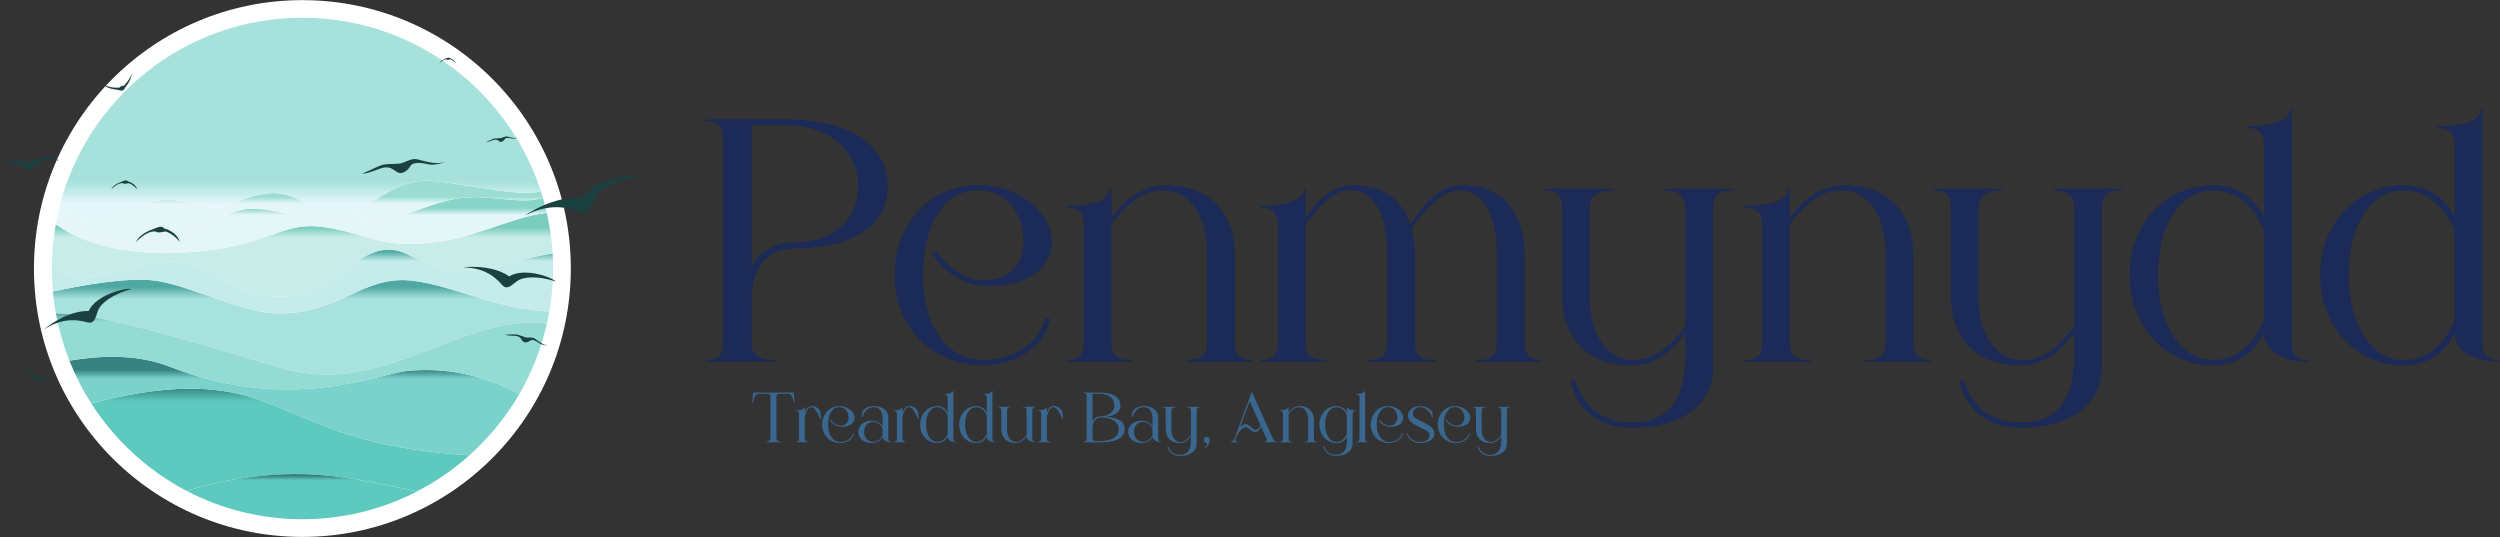<?xml version="1.0" encoding="utf-8"?>
<!-- Generator: Adobe Illustrator 28.2.0, SVG Export Plug-In . SVG Version: 6.00 Build 0)  -->
<svg version="1.1"
	 id="svg2" xmlns:svg="http://www.w3.org/2000/svg" xmlns:sodipodi="http://sodipodi.sourceforge.net/DTD/sodipodi-0.dtd" xmlns:inkscape="http://www.inkscape.org/namespaces/inkscape"
	 xmlns="http://www.w3.org/2000/svg" xmlns:xlink="http://www.w3.org/1999/xlink" x="0px" y="0px" viewBox="0 0 422.1 90.7"
	 style="enable-background:new 0 0 422.1 90.7;" xml:space="preserve">
<rect x="0" y="0" width="422.1" height="90.7" fill="#333333" stroke="none"/>
<style type="text/css">
	.st0{display:none;fill:#2286D1;}
	.st1{fill:#1B2A56;}
	.st2{fill:#3A6790;}
	.st3{fill:#FFFFFF;}
	.st4{clip-path:url(#SVGID_00000103967598894376764510000016526247098749778356_);}
	.st5{fill:url(#path88_00000055704729572220456980000017361948221642004636_);}
	.st6{clip-path:url(#SVGID_00000098942510999466699060000013730856763773369733_);}
	.st7{fill:url(#path104_00000101091600635174906780000003412247824193571977_);}
	.st8{clip-path:url(#SVGID_00000035518668703506303820000007780364796233166768_);}
	.st9{fill:url(#path120_00000013174838274721357670000001328684743958181557_);}
	.st10{clip-path:url(#SVGID_00000010307359954140877180000015257367428611536521_);}
	.st11{fill:url(#path136_00000164482742654703341700000017471414066394552721_);}
	.st12{clip-path:url(#SVGID_00000054233460342626994240000010127172977132082816_);}
	.st13{fill:url(#path152_00000007408439460238480380000014815232730672594316_);}
	.st14{clip-path:url(#SVGID_00000116949143485713439430000014970796303858183343_);}
	.st15{fill:url(#path168_00000044880441988515567180000016792259715351738538_);}
	.st16{clip-path:url(#SVGID_00000082342192003142605270000017582923497217046151_);}
	.st17{fill:url(#path184_00000098188583979709860580000005576384793119260560_);}
	.st18{clip-path:url(#SVGID_00000162330920138058057060000013321377962660848001_);}
	.st19{fill:url(#path200_00000052090374560205838380000014275280514716862356_);}
	.st20{clip-path:url(#SVGID_00000103258959448808756070000017838558664970314673_);}
	.st21{fill:url(#path216_00000075148943819342137440000005425556706251692423_);}
	.st22{clip-path:url(#SVGID_00000103266332776717784160000004421430842189622423_);}
	.st23{fill:url(#path234_00000030467570814695597380000002562673144165156504_);}
	.st24{fill:#1A4140;}
</style>
<rect x="-96.1" y="-94.5" class="st0" width="648.7" height="281.6"/>
<sodipodi:namedview  bordercolor="#000000" borderopacity="0.25" id="namedview4" inkscape:deskcolor="#d1d1d1" inkscape:pagecheckerboard="0" inkscape:pageopacity="0.0" inkscape:showpageshadow="2" pagecolor="#ffffff">
	</sodipodi:namedview>
<g id="g8" transform="matrix(1.333,0,0,-1.333,0,90.653)" inkscape:groupmode="layer" inkscape:label="ink_ext_XXXXXX">
	<g id="g10" transform="scale(0.1)">
		<path id="path12" class="st1" d="M951.9,342.8c8.8,16.7,27.2,30.3,56.2,30.3c48.7,0,79,31.2,79,71.1c0,39.9-32.5,77.2-90,77.2
			h-45.2L951.9,342.8z M951.9,298.1v-52.2c0-17.6,13.2-21.9,30.7-21.9v-2.2H894v2.2c13.2,0,21.9,4.4,21.9,21.9v258.9
			c0,17.6-8.8,21.9-21.9,21.9v2.2h105.3c71.5-0.4,125.1-29.8,125.1-84.7c0-55.3-52.2-78.6-116.3-78.6
			C984.9,365.7,951.9,355.6,951.9,298.1"/>
		<path id="path14" class="st1" d="M1238.1,445.5c59.7,0,94.3-41.2,94.3-70.2c0-44.8-44.8-57.5-81.2-57.5c-32,0-60.1,21.5-71.1,42.6
			h6.6c13.6-18,36.4-35.5,60.1-35.5c29,0,49.6,18.4,49.6,50.5c0,24.1-14.1,63.6-58.4,63.6c-42.1,0-68.9-43.9-68.9-107.5
			s29.8-107.5,76.3-107.5c36.9,0,72,21.1,78.1,53.1h6.6c-6.2-37.3-44.8-59.7-84.7-59.7c-61.9,0-112.3,45.6-112.3,114.1
			C1133.2,399.9,1180.6,445.5,1238.1,445.5"/>
		<path id="path16" class="st1" d="M1350.9,223.9c13.2,0,21.9,4.4,21.9,21.9v149.2c0,17.6-8.8,21.9-21.9,21.9v2.2
			c13.6,0,54.8,1.8,54.8,21.9h2.2v-36.9c16.7,22.8,36.9,41.2,70.2,41.2c39.5,0,86-21.1,86-90V245.9c0-17.6,8.8-21.9,21.9-21.9v-2.2
			h-83.4v2.2c17.6,0,26.3,4.4,26.3,21.9V360c0,48.3-23.2,79-55.7,79c-25,0-44.3-15.4-65.4-42.6V245.9c0-17.6,8.8-21.9,26.3-21.9
			v-2.2h-83.4L1350.9,223.9"/>
		<path id="path18" class="st1" d="M1596.7,223.9c13.2,0,21.9,4.4,21.9,21.9v149.2c0,17.6-8.8,21.9-21.9,21.9v2.2
			c13.6,0,54.9,1.8,54.9,21.9h2.2v-36.4c15.8,22.8,33.3,40.8,61.4,40.8c28.5,0,58.8-12.3,71.5-49.6c17.6,26.8,35.6,49.6,67.1,49.6
			c36.9,0,77.2-21.1,77.2-90V245.9c0-17.6,8.8-21.9,21.9-21.9v-2.2h-83.4v2.2c17.6,0,26.3,4.4,26.3,21.9V360c0,48.3-17.1,79-46.9,79
			c-21.1,0-38.6-18-61-48.3c2.6-10.1,4.4-21.5,4.4-35.1V245.9c0-17.6,8.8-21.9,26.3-21.9v-2.2H1731v2.2c17.6,0,26.3,4.4,26.3,21.9
			V360c0,48.3-17.1,79-47,79c-19.7,0-36.4-15.8-56.6-42.6V245.9c0-17.6,8.8-21.9,26.3-21.9v-2.2h-83.4L1596.7,223.9"/>
		<path id="path20" class="st1" d="M2134.7,258.6c-16.7-22.8-36.9-41.3-70.2-41.3c-39.5,0-86,21.1-86,90V417
			c0,17.6-8.8,21.9-21.9,21.9v2.2h87.8v-2.2c-17.6,0-30.7-4.4-30.7-21.9V302.9c0-48.3,23.3-79,55.7-79c25,0,44.3,15.4,65.4,42.6V417
			c0,17.6-13.2,21.9-26.3,21.9v2.2h87.8v-2.2c-17.5,0-26.3-4.4-26.3-21.9V217.3c0-50.9-40.4-79-103.1-79
			c-41.3,0-69.3,22.4-77.7,59.7h6.6c8.3-32,32.9-53.1,71.1-53.1c47.4,0,68,30.7,68,85.6V258.6"/>
		<path id="path22" class="st1" d="M2210.2,223.9c13.2,0,21.9,4.4,21.9,21.9v149.2c0,17.6-8.8,21.9-21.9,21.9v2.2
			c13.6,0,54.9,1.8,54.9,21.9h2.2v-36.9c16.7,22.8,36.9,41.2,70.2,41.2c39.5,0,86-21.1,86-90V245.9c0-17.6,8.8-21.9,21.9-21.9v-2.2
			h-83.4v2.2c17.6,0,26.3,4.4,26.3,21.9V360c0,48.3-23.2,79-55.7,79c-25,0-44.3-15.4-65.4-42.6V245.9c0-17.6,8.8-21.9,26.3-21.9
			v-2.2h-83.4L2210.2,223.9"/>
		<path id="path24" class="st1" d="M2627.1,258.6c-16.7-22.8-36.9-41.3-70.2-41.3c-39.5,0-86,21.1-86,90V417
			c0,17.6-8.8,21.9-21.9,21.9v2.2h87.8v-2.2c-17.6,0-30.7-4.4-30.7-21.9V302.9c0-48.3,23.3-79,55.7-79c25,0,44.3,15.4,65.4,42.6V417
			c0,17.6-13.2,21.9-26.3,21.9v2.2h87.8v-2.2c-17.6,0-26.3-4.4-26.3-21.9V217.3c0-50.9-40.4-79-103.1-79
			c-41.2,0-69.3,22.4-77.7,59.7h6.6c8.3-32,32.9-53.1,71.1-53.1c47.4,0,68,30.7,68,85.6L2627.1,258.6"/>
		<path id="path26" class="st1" d="M2802.7,223.9c29.8,0,52.6,20.2,64.9,50.9V388c-12.3,30.7-35.1,50.9-64.9,50.9
			c-41.2,0-69.3-43.9-69.3-107.5S2763.2,223.9,2802.7,223.9z M2802.7,445.5c30.7,0,52.2-15.4,64.9-40.4V496
			c0,17.6-8.8,21.9-21.9,21.9v2.2c13.6,0,54.9,1.8,54.9,21.9h2.2V245.9c0-17.6,7.9-21.5,21.9-21.9v-2.2c-37.3,0-57.1,16.2-57.1,36
			c-12.7-25-34.2-40.4-64.9-40.4c-56.2,0-105.3,45.6-105.3,114.1C2697.4,399.9,2746.5,445.5,2802.7,445.5"/>
		<path id="path28" class="st1" d="M3044.1,223.9c29.8,0,52.7,20.2,64.9,50.9V388c-12.3,30.7-35.1,50.9-64.9,50.9
			c-41.2,0-69.3-43.9-69.3-107.5S3004.6,223.9,3044.1,223.9z M3044.1,445.5c30.7,0,52.2-15.4,64.9-40.4V496
			c0,17.6-8.8,21.9-21.9,21.9v2.2c13.6,0,54.9,1.8,54.9,21.9h2.2V245.9c0-17.6,7.9-21.5,21.9-21.9v-2.2c-37.3,0-57.1,16.2-57.1,36
			c-12.7-25-34.2-40.4-64.9-40.4c-56.2,0-105.3,45.6-105.3,114.1C2938.8,399.9,2987.9,445.5,3044.1,445.5"/>
		<path id="path30" class="st2" d="M968.7,120.3c3.6,0,7.2,0.9,7.2,5.4v51.1c0,3.6-1.8,4.5-6.3,4.5h-8.7c-5.3,0-6.3-7.9-7.3-11.2
			h-0.9l1.3,12.7h51.3l1.3-12.7h-0.9c-1,3.2-2,11.2-7.3,11.2h-8.7c-4.5,0-6.3-0.9-6.3-4.5v-51.1c0-4.5,3.6-5.4,7.2-5.4v-0.4h-21.8
			L968.7,120.3"/>
		<path id="path32" class="st2" d="M1007.6,120.3c2.7,0,4.5,0.9,4.5,4.5v30.6c0,3.6-1.8,4.5-4.5,4.5v0.4c2.8,0,11.3,0.4,11.3,4.5
			h0.4v-7.6c1.4,4.5,4,8.5,9.4,8.5c4.2,0,8-2.6,10.4-7.1l0.9-9h-0.9c-3.7,7.3-6.8,14.7-11.5,14.7c-4.2,0-6.4-5.2-8.3-11.9v-27.6
			c0-3.6,2.7-4.5,5.4-4.5v-0.4h-17.1L1007.6,120.3"/>
		<path id="path34" class="st2" d="M1063.1,165.7c12.2,0,19.3-8.5,19.3-14.4c0-9.2-9.2-11.8-16.7-11.8c-6.6,0-12.3,4.4-14.6,8.7h1.3
			c2.8-3.7,7.5-7.3,12.3-7.3c5.9,0,10.2,3.8,10.2,10.4c0,5-2.9,13.1-12,13.1c-8.7,0-14.1-9-14.1-22.1c0-13,6.1-22.1,15.7-22.1
			c7.6,0,14.8,4.3,16,10.9h1.3c-1.3-7.6-9.2-12.2-17.4-12.2c-12.7,0-23.1,9.4-23.1,23.4C1041.6,156.4,1051.3,165.7,1063.1,165.7"/>
		<path id="path36" class="st2" d="M1106.1,120.4c5.9,0,10.1,4.4,11.8,8.7v8.2c-1.7,4.5-5.9,8.4-11.8,8.4c-6.2,0-11.6-4.2-11.6-12.6
			S1100.2,120.4,1106.1,120.4z M1092.5,158.9c2.4,3.3,6.1,6.8,14.8,6.8c9.5,0,17.8-4.9,17.8-14.3v-26.7c0-3.2,1.4-4.5,4.5-4.5v-0.4
			c-7.2,0-11.2,3.1-11.6,6.8c-2.2-4.1-6.8-7.6-14.6-7.6c-8.1,0-16.3,5.1-16.3,14.1c0,9,8.2,14,16.3,14c7.8,0,12.3-3.2,14.5-7.1v9.5
			c0,9.5-4.2,14.9-10.6,14.9c-8.7,0-12.6-5.9-14.8-12.7h-0.9L1092.5,158.9"/>
		<path id="path38" class="st2" d="M1131.5,120.3c2.7,0,4.5,0.9,4.5,4.5v30.6c0,3.6-1.8,4.5-4.5,4.5v0.4c2.8,0,11.2,0.4,11.2,4.5
			h0.4v-7.6c1.4,4.5,4,8.5,9.4,8.5c4.2,0,8-2.6,10.4-7.1l0.9-9h-0.9c-3.7,7.3-6.8,14.7-11.5,14.7c-4.2,0-6.4-5.2-8.3-11.9v-27.6
			c0-3.6,2.7-4.5,5.4-4.5v-0.4h-17.1L1131.5,120.3"/>
		<path id="path40" class="st2" d="M1187.1,120.3c6.1,0,10.8,4.1,13.3,10.4v23.2c-2.5,6.3-7.2,10.4-13.3,10.4
			c-8.5,0-14.2-9-14.2-22.1C1172.9,129.3,1179,120.3,1187.1,120.3z M1187.1,165.7c6.3,0,10.7-3.1,13.3-8.3v18.6
			c0,3.6-1.8,4.5-4.5,4.5v0.5c2.8,0,11.2,0.4,11.2,4.5h0.4v-60.8c0-3.6,1.6-4.4,4.5-4.5v-0.4c-7.7,0-11.7,3.3-11.7,7.4
			c-2.6-5.1-7-8.3-13.3-8.3c-11.5,0-21.6,9.4-21.6,23.4C1165.5,156.4,1175.6,165.7,1187.1,165.7"/>
		<path id="path42" class="st2" d="M1236.6,120.3c6.1,0,10.8,4.1,13.3,10.4v23.2c-2.5,6.3-7.2,10.4-13.3,10.4
			c-8.5,0-14.2-9-14.2-22.1C1222.4,129.3,1228.5,120.3,1236.6,120.3z M1236.6,165.7c6.3,0,10.7-3.1,13.3-8.3v18.6
			c0,3.6-1.8,4.5-4.5,4.5v0.5c2.8,0,11.2,0.4,11.2,4.5h0.4v-60.8c0-3.6,1.6-4.4,4.5-4.5v-0.4c-7.7,0-11.7,3.3-11.7,7.4
			c-2.6-5.1-7-8.3-13.3-8.3c-11.5,0-21.6,9.4-21.6,23.4C1215,156.4,1225.1,165.7,1236.6,165.7"/>
		<path id="path44" class="st2" d="M1312.1,164.4c-2.7,0-4.5-0.9-4.5-4.5v-35.1c0-3.2,1.4-4.5,4.5-4.5v-0.4
			c-7.7,0-11.7,3.4-11.7,7.5v0.1c-3.4-4.7-7.6-8.5-14.4-8.5c-8.1,0-17.7,4.3-17.7,18.4v22.5c0,3.6-1.8,4.5-4.5,4.5v0.4h17.1v-0.4
			c-3.6,0-5.4-0.9-5.4-4.5v-23.4c0-9.9,4.8-16.2,11.4-16.2c5.1,0,9.1,3.2,13.4,8.7v30.9c0,3.6-1.8,4.5-5.4,4.5v0.4h17.1
			L1312.1,164.4"/>
		<path id="path46" class="st2" d="M1314.2,120.3c2.7,0,4.5,0.9,4.5,4.5v30.6c0,3.6-1.8,4.5-4.5,4.5v0.4c2.8,0,11.3,0.4,11.3,4.5
			h0.4v-7.6c1.4,4.5,4,8.5,9.4,8.5c4.2,0,8-2.6,10.4-7.1l0.9-9h-0.9c-3.7,7.3-6.8,14.7-11.5,14.7c-4.2,0-6.4-5.2-8.3-11.9v-27.6
			c0-3.6,2.7-4.5,5.4-4.5v-0.4h-17.1L1314.2,120.3"/>
		<path id="path48" class="st2" d="M1383.8,137.5v-11.6c0-3.6,1.8-4.5,4.5-4.5h4.8c14.5,0,23.9,5,23.9,15.3
			c0,10-11.6,14.7-21.6,14.7C1390.5,151.3,1383.8,149.2,1383.8,137.5z M1383.8,146.6c1.8,3.4,4.9,6.2,12.1,6.2
			c7,0,15.7,5.6,15.7,13.8c0,8.2-6.7,14.7-18.5,14.7h-9.3L1383.8,146.6z M1371.9,120.3c2.7,0,4.5,0.9,4.5,4.5v53.1
			c0,3.6-1.8,4.5-4.5,4.5v0.4h21.6c14.7-0.1,25.7-5,25.7-16.2c0-7.8-5.9-13.1-18.6-14.4c15.6-1,23.9-5.8,23.9-15.6
			c0-13-13.6-16.7-31.1-16.8h-21.6L1371.9,120.3"/>
		<path id="path50" class="st2" d="M1448,120.4c5.9,0,10.1,4.4,11.8,8.7v8.2c-1.7,4.5-5.9,8.4-11.8,8.4c-6.2,0-11.6-4.2-11.6-12.6
			S1442.1,120.4,1448,120.4z M1434.4,158.9c2.4,3.3,6.1,6.8,14.8,6.8c9.5,0,17.8-4.9,17.8-14.3v-26.7c0-3.2,1.4-4.5,4.5-4.5v-0.4
			c-7.2,0-11.2,3.1-11.6,6.8c-2.2-4.1-6.8-7.6-14.6-7.6c-8.1,0-16.3,5.1-16.3,14.1c0,9,8.2,14,16.3,14c7.8,0,12.3-3.2,14.5-7.1v9.5
			c0,9.5-4.2,14.9-10.6,14.9c-8.7,0-12.6-5.9-14.8-12.7h-0.9L1434.4,158.9"/>
		<path id="path52" class="st2" d="M1508.5,127.4c-3.4-4.7-7.6-8.5-14.4-8.5c-8.1,0-17.6,4.3-17.6,18.4v22.5c0,3.6-1.8,4.5-4.5,4.5
			v0.4h18v-0.4c-3.6,0-6.3-0.9-6.3-4.5v-23.4c0-9.9,4.8-16.2,11.4-16.2c5.1,0,9.1,3.2,13.4,8.7v30.9c0,3.6-2.7,4.5-5.4,4.5v0.4h18
			v-0.4c-3.6,0-5.4-0.9-5.4-4.5v-41c0-10.5-8.3-16.2-21.2-16.2c-8.5,0-14.2,4.6-15.9,12.2h1.3c1.7-6.6,6.8-10.9,14.6-10.9
			c9.7,0,14,6.3,14,17.6L1508.5,127.4"/>
		<path id="path54" class="st2" d="M1528.5,126.6c2.2,0,3.7-1.3,3.7-4.1c0-3.1-2.4-7.3-5.6-10.6h-0.9c2.9,4.6,4.1,7.1,2.8,7.1
			c-2.3,0-3.6,1.5-3.6,3.9C1524.9,125,1526.1,126.6,1528.5,126.6"/>
		<path id="path56" class="st2" d="M1582.9,171.8l-12.2-32.8c2.1,2,4.7,3.8,7.5,3.8c4.9,0,7.7-7.1,11.8-7.1c3,0,5.1,2.4,6.8,5.2
			L1582.9,171.8z M1558,120.3c2.7,0,4.5,0.9,5.8,4.5l21.8,59l26.6-59c1.6-3.6,3.1-4.5,5.8-4.5v-0.4h-17.2v0.4c2.7,0,4.8,0.9,3.2,4.5
			l-6.6,14.7c-1.7-3.5-4.1-6.6-7.5-6.6c-5.9,0-7.4,6.1-12.1,6.1c-3.5,0-7.6-4.5-10.7-9.5l-1.8-4.8c-1.3-3.6,0.4-4.5,3.2-4.5v-0.4
			H1558L1558,120.3"/>
		<path id="path58" class="st2" d="M1620.5,120.3c2.7,0,4.5,0.9,4.5,4.5v30.6c0,3.6-1.8,4.5-4.5,4.5v0.4c2.8,0,11.2,0.4,11.2,4.5
			h0.4v-7.6c3.4,4.7,7.6,8.5,14.4,8.5c8.1,0,17.7-4.3,17.7-18.5v-22.5c0-3.6,1.8-4.5,4.5-4.5v-0.4h-17.1v0.4c3.6,0,5.4,0.9,5.4,4.5
			v23.4c0,9.9-4.8,16.2-11.4,16.2c-5.1,0-9.1-3.2-13.4-8.7v-30.9c0-3.6,1.8-4.5,5.4-4.5v-0.4h-17.1V120.3"/>
		<path id="path60" class="st2" d="M1692.7,120.3c6.1,0,10.8,4.1,13.3,10.4v23.2c-2.5,6.3-7.2,10.4-13.3,10.4
			c-8.5,0-14.2-9-14.2-22.1C1678.5,129.3,1684.6,120.3,1692.7,120.3z M1706.1,127.2c-2.6-5.1-7-8.3-13.3-8.3
			c-11.5,0-21.6,9.4-21.6,23.4c0,14.1,10.1,23.4,21.6,23.4c6.3,0,10.7-3.1,13.3-8.3v7.4h0.4c0-4.1,8.4-4.5,11.2-4.5v-0.4
			c-2.7,0-4.5-0.9-4.5-4.5v-36.5c0-10.5-8.3-16.2-21.2-16.2c-8.5,0-14.2,4.6-15.9,12.2h1.3c1.7-6.6,6.8-10.9,14.6-10.9
			c9.7,0,14,6.3,14,17.6L1706.1,127.2"/>
		<path id="path62" class="st2" d="M1717.5,120.3c2.7,0,4.5,0.9,4.5,4.5v51.3c0,3.6-1.8,4.5-4.5,4.5v0.5c2.8,0,11.2,0.4,11.2,4.5
			h0.4v-60.8c0-3.6,1.8-4.5,4.5-4.5v-0.4h-16.2V120.3"/>
		<path id="path64" class="st2" d="M1758.1,165.7c12.2,0,19.3-8.5,19.3-14.4c0-9.2-9.2-11.8-16.7-11.8c-6.6,0-12.3,4.4-14.6,8.7h1.3
			c2.8-3.7,7.5-7.3,12.3-7.3c5.9,0,10.2,3.8,10.2,10.4c0,5-2.9,13.1-12,13.1c-8.6,0-14.1-9-14.1-22.1c0-13,6.1-22.1,15.7-22.1
			c7.6,0,14.8,4.3,16,10.9h1.3c-1.3-7.6-9.2-12.2-17.4-12.2c-12.7,0-23.1,9.4-23.1,23.4C1736.6,156.4,1746.3,165.7,1758.1,165.7"/>
		<path id="path66" class="st2" d="M1798.9,118.9c-7.8,0-15.3,4.6-17,12.2h1.3c1.7-6.6,8.6-10.9,15.7-10.9c6.3,0,11.8,2.7,11.8,8.7
			c0,9.4-27.3,10.6-27.3,24.8c0,8.2,8,11.9,15.8,11.9c6.8,0,12.3-3.5,14.8-6.8l0.9-7.2h-0.9c-2.2,6.8-7.8,12.7-14.8,12.7
			c-5.5,0-9.6-2.7-9.6-8.7c0-9.4,27.3-10.6,27.3-24.9C1816.9,122.5,1807.6,118.9,1798.9,118.9"/>
		<path id="path68" class="st2" d="M1842.9,165.7c12.2,0,19.4-8.5,19.4-14.4c0-9.2-9.2-11.8-16.7-11.8c-6.6,0-12.3,4.4-14.6,8.7h1.3
			c2.8-3.7,7.5-7.3,12.3-7.3c5.9,0,10.2,3.8,10.2,10.4c0,5-2.9,13.1-12,13.1c-8.6,0-14.1-9-14.1-22.1c0-13,6.1-22.1,15.7-22.1
			c7.6,0,14.8,4.3,16,10.9h1.3c-1.3-7.6-9.2-12.2-17.4-12.2c-12.7,0-23.1,9.4-23.1,23.4C1821.3,156.4,1831.1,165.7,1842.9,165.7"/>
		<path id="path70" class="st2" d="M1901.6,127.4c-3.4-4.7-7.6-8.5-14.4-8.5c-8.1,0-17.7,4.3-17.7,18.4v22.5c0,3.6-1.8,4.5-4.5,4.5
			v0.4h18v-0.4c-3.6,0-6.3-0.9-6.3-4.5v-23.4c0-9.9,4.8-16.2,11.4-16.2c5.1,0,9.1,3.2,13.4,8.7v30.9c0,3.6-2.7,4.5-5.4,4.5v0.4h18
			v-0.4c-3.6,0-5.4-0.9-5.4-4.5v-41c0-10.5-8.3-16.2-21.2-16.2c-8.5,0-14.2,4.6-15.9,12.2h1.3c1.7-6.6,6.8-10.9,14.6-10.9
			c9.7,0,13.9,6.3,13.9,17.6L1901.6,127.4"/>
		<path id="path72" class="st3" d="M383,679.9c-187.8,0-340-152.2-340-340S195.3,0,383,0s340,152.2,340,340S570.8,679.9,383,679.9"
			/>
		<g id="g74">
			<g>
				<defs>
					<path id="SVGID_1_" d="M356.1,214.1c131.1-38.6,226,69.5,336.6,56.1c1.1,5.1,2.2,10.3,3.1,15.5c-63.7,1.6-122,33-174.1,38.9
						c-62.1,7.1-91-41.6-167.9-41.6c-46,0-113.9,36-157.5,41.6c-35,4.5-91.6-5.6-129.4-13.9c0.9-9.4,2.2-18.6,3.8-27.8
						C133.5,281.8,224.8,252.7,356.1,214.1z"/>
				</defs>
				<clipPath id="SVGID_00000121273524799079099090000005866078216763301565_">
					<use xlink:href="#SVGID_1_"  style="overflow:visible;"/>
				</clipPath>
				<g id="g76" style="clip-path:url(#SVGID_00000121273524799079099090000005866078216763301565_);">
					
						<linearGradient id="path88_00000060028367015035013300000005679168331761243566_" gradientUnits="userSpaceOnUse" x1="-4696.896" y1="-3231.278" x2="-4695.896" y2="-3231.278" gradientTransform="matrix(0 -14.992 -14.992 0 -48061.473 -70099.203)">
						<stop  offset="0" style="stop-color:#4FA8A1"/>
						<stop  offset="1" style="stop-color:#A8E2DF"/>
					</linearGradient>
					<path id="path88" style="fill:url(#path88_00000060028367015035013300000005679168331761243566_);" d="M356.1,214.1
						c131.1-38.6,226,69.5,336.6,56.1c1.1,5.1,2.2,10.3,3.1,15.5c-63.7,1.6-122,33-174.1,38.9c-62.1,7.1-91-41.6-167.9-41.6
						c-46,0-113.9,36-157.5,41.6c-35,4.5-91.6-5.6-129.4-13.9c0.9-9.4,2.2-18.6,3.8-27.8C133.5,281.8,224.8,252.7,356.1,214.1"/>
				</g>
			</g>
		</g>
		<g id="g90">
			<g>
				<defs>
					<path id="SVGID_00000173845343953868206710000014073495674588065980_" d="M237.8,187.7c-41.3-0.4-84.6-8.7-122.2-18.6
						c29.8-46.6,71.4-84.9,120.6-110.7c53.4,16.3,127.9,29.1,211.6,15.1c32.2-5.4,58.2-10.8,80.1-16c24.3,12.5,46.7,28,66.8,46
						C382.2,116.3,366.4,189.1,237.8,187.7z"/>
				</defs>
				<clipPath id="SVGID_00000156583766291730526790000012070617648434128778_">
					<use xlink:href="#SVGID_00000173845343953868206710000014073495674588065980_"  style="overflow:visible;"/>
				</clipPath>
				<g id="g92" style="clip-path:url(#SVGID_00000156583766291730526790000012070617648434128778_);">
					
						<linearGradient id="path104_00000088095451871539903680000000689438337110072753_" gradientUnits="userSpaceOnUse" x1="-4723.292" y1="-3186.692" x2="-4722.292" y2="-3186.692" gradientTransform="matrix(0 -17.366 -17.366 0 -54983.613 -81835.43)">
						<stop  offset="0" style="stop-color:#368482"/>
						<stop  offset="1" style="stop-color:#5EC9BE"/>
					</linearGradient>
					<path id="path104" style="fill:url(#path104_00000088095451871539903680000000689438337110072753_);" d="M237.8,187.7
						c-41.3-0.4-84.6-8.7-122.2-18.6c29.8-46.6,71.4-84.9,120.6-110.7c53.4,16.3,127.9,29.1,211.6,15.1c32.2-5.4,58.2-10.8,80.1-16
						c24.3,12.5,46.7,28,66.8,46C382.2,116.3,366.4,189.1,237.8,187.7"/>
				</g>
			</g>
		</g>
		<g id="g106">
			<g>
				<defs>
					<path id="SVGID_00000106120331890590109020000000440647164915672725_" d="M236.3,58.4c43.9-23,93.8-36,146.8-36
						c52.2,0,101.4,12.7,144.9,35c-21.9,5.2-47.9,10.6-80.1,16C364.1,87.6,289.7,74.7,236.3,58.4z"/>
				</defs>
				<clipPath id="SVGID_00000098917499402514489920000007979210548515534979_">
					<use xlink:href="#SVGID_00000106120331890590109020000000440647164915672725_"  style="overflow:visible;"/>
				</clipPath>
				<g id="g108" style="clip-path:url(#SVGID_00000098917499402514489920000007979210548515534979_);">
					
						<linearGradient id="path120_00000114775924869859525670000010661609788780992658_" gradientUnits="userSpaceOnUse" x1="-4504.856" y1="-3555.656" x2="-4503.856" y2="-3555.656" gradientTransform="matrix(0 -7.517 -7.517 0 -26344.547 -33783.512)">
						<stop  offset="0" style="stop-color:#2A6969"/>
						<stop  offset="1" style="stop-color:#5EC9BE"/>
					</linearGradient>
					<path id="path120" style="fill:url(#path120_00000114775924869859525670000010661609788780992658_);" d="M236.3,58.4
						c43.9-23,93.8-36,146.8-36c52.2,0,101.4,12.7,144.9,35c-21.9,5.2-47.9,10.6-80.1,16C364.1,87.6,289.7,74.7,236.3,58.4"/>
				</g>
			</g>
		</g>
		<g id="g122">
			<g>
				<defs>
					<path id="SVGID_00000101793578633613460690000015496588322630736000_" d="M657.8,181c-33.8,18.1-80.9,34.8-141.6,29.3
						c-36.7-3.3-148.7-54.4-301.7,5.5c-40.6,15.9-87.2,14.2-126.6,7.4c7.5-19,16.8-37.1,27.7-54.1c37.6,9.9,80.9,18.2,122.2,18.6
						c128.5,1.4,144.4-71.4,356.9-84.2C619.6,125.8,640.9,151.9,657.8,181z"/>
				</defs>
				<clipPath id="SVGID_00000162310405638801980980000003649633656325383323_">
					<use xlink:href="#SVGID_00000101793578633613460690000015496588322630736000_"  style="overflow:visible;"/>
				</clipPath>
				<g id="g124" style="clip-path:url(#SVGID_00000162310405638801980980000003649633656325383323_);">
					
						<linearGradient id="path136_00000068665450916729294070000014063726917194532246_" gradientUnits="userSpaceOnUse" x1="-4627.881" y1="-3347.853" x2="-4626.881" y2="-3347.853" gradientTransform="matrix(0 -11.044 -11.044 0 -36602.664 -50898.852)">
						<stop  offset="0" style="stop-color:#368381"/>
						<stop  offset="1" style="stop-color:#7AD2CB"/>
					</linearGradient>
					<path id="path136" style="fill:url(#path136_00000068665450916729294070000014063726917194532246_);" d="M657.8,181
						c-33.8,18.1-80.9,34.8-141.6,29.3c-36.7-3.3-148.7-54.4-301.7,5.5c-40.6,15.9-87.2,14.2-126.6,7.4c7.5-19,16.8-37.1,27.7-54.1
						c37.6,9.9,80.9,18.2,122.2,18.6c128.5,1.4,144.4-71.4,356.9-84.2C619.6,125.8,640.9,151.9,657.8,181"/>
				</g>
			</g>
		</g>
		<g id="g138">
			<g>
				<defs>
					<path id="SVGID_00000060720540137642537720000017587927690955164325_" d="M214.5,215.8c153-59.9,265-8.9,301.7-5.5
						c60.7,5.5,107.7-11.2,141.6-29.3c15.9,27.4,27.8,57.4,34.9,89.2c-110.6,13.4-205.5-94.7-336.6-56.1
						C224.8,252.7,133.5,281.8,70.8,283c3.8-20.7,9.6-40.6,17.1-59.7C127.3,230,173.9,231.7,214.5,215.8L214.5,215.8z"/>
				</defs>
				<clipPath id="SVGID_00000021812019934853960250000000405691007726340748_">
					<use xlink:href="#SVGID_00000060720540137642537720000017587927690955164325_"  style="overflow:visible;"/>
				</clipPath>
				<g id="g140" style="clip-path:url(#SVGID_00000021812019934853960250000000405691007726340748_);">
					
						<linearGradient id="path152_00000065051056000963534900000012517397876381755822_" gradientUnits="userSpaceOnUse" x1="-4691.641" y1="-3240.155" x2="-4690.641" y2="-3240.155" gradientTransform="matrix(0 -14.595 -14.595 0 -46907.203 -68187.953)">
						<stop  offset="0" style="stop-color:#3B908D"/>
						<stop  offset="1" style="stop-color:#94DBD4"/>
					</linearGradient>
					<path id="path152" style="fill:url(#path152_00000065051056000963534900000012517397876381755822_);" d="M214.5,215.8
						c153-59.9,265-8.9,301.7-5.5c60.7,5.5,107.7-11.2,141.6-29.3c15.9,27.4,27.8,57.4,34.9,89.2c-110.6,13.4-205.5-94.7-336.6-56.1
						C224.8,252.7,133.5,281.8,70.8,283c3.8-20.7,9.6-40.6,17.1-59.7C127.3,230,173.9,231.7,214.5,215.8"/>
				</g>
			</g>
		</g>
		<g id="g154">
			<g>
				<defs>
					<path id="SVGID_00000119092877090485175010000002467793921382541482_" d="M700,359c-10.9-1.6-22.3-3.9-33.2-6.9
						c-45.9-12.8-88.7-27.1-147.9,4.5c-59.2,31.6-86.9-49.1-161.1-52.1c-57.1-2.3-84.3,36.8-121,42.4c-39.9,6.1-53.9-4.8-97.1-12.8
						c-42.9-7.9-58.5,0.7-74.1,4.5c0-9.4,0.6-18.6,1.4-27.8c37.8,8.3,94.4,18.4,129.4,13.9C240,319,307.9,283,353.9,283
						c76.9,0,105.8,48.7,167.9,41.6c52.1-6,110.4-37.3,174.1-38.9c3,17.6,4.7,35.8,4.7,54.3C700.6,346.3,700.3,352.7,700,359z"/>
				</defs>
				<clipPath id="SVGID_00000077298877268808059850000013838256848101183398_">
					<use xlink:href="#SVGID_00000119092877090485175010000002467793921382541482_"  style="overflow:visible;"/>
				</clipPath>
				<g id="g156" style="clip-path:url(#SVGID_00000077298877268808059850000013838256848101183398_);">
					
						<linearGradient id="path168_00000058574824421328970430000008016723069704607665_" gradientUnits="userSpaceOnUse" x1="-4636.999" y1="-3332.451" x2="-4635.999" y2="-3332.451" gradientTransform="matrix(0 -11.443 -11.443 0 -37748.879 -52700.461)">
						<stop  offset="0" style="stop-color:#53ADA6"/>
						<stop  offset="1" style="stop-color:#C5ECEB"/>
					</linearGradient>
					<path id="path168" style="fill:url(#path168_00000058574824421328970430000008016723069704607665_);" d="M700,359
						c-10.9-1.6-22.3-3.9-33.2-6.9c-45.9-12.8-88.7-27.1-147.9,4.5c-59.2,31.6-86.9-49.1-161.1-52.1c-57.1-2.3-84.3,36.8-121,42.4
						c-39.9,6.1-53.9-4.8-97.1-12.8c-42.9-7.9-58.5,0.7-74.1,4.5c0-9.4,0.6-18.6,1.4-27.8c37.8,8.3,94.4,18.4,129.4,13.9
						C240,319,307.9,283,353.9,283c76.9,0,105.8,48.7,167.9,41.6c52.1-6,110.4-37.3,174.1-38.9c3,17.6,4.7,35.8,4.7,54.3
						C700.6,346.3,700.3,352.7,700,359"/>
				</g>
			</g>
		</g>
		<g id="g170">
			<g>
				<defs>
					<path id="SVGID_00000126321561613985956190000000110334797875898768_" d="M139.7,334c43.2,8,57.1,18.9,97.1,12.8
						c36.6-5.6,63.8-44.6,121-42.4c74.3,3,102,83.7,161.1,52.1c59.2-31.6,102-17.3,147.9-4.5c10.9,3.1,22.3,5.3,33.2,6.9
						c-1.1,17.6-3.6,34.8-7.4,51.5c-41.6-4.5-85.1-29-137-36.5c-71-10.4-85.6,9.4-144.1,18.3c-58.5,8.9-67.8-26.4-183.1-32.2
						c-93.8-4.7-142.7,24.9-157.7,36.1c-3.3-18.2-5.1-37-5.1-56.2c0-0.5,0-1,0-1.4C81.2,334.7,96.7,326,139.7,334z"/>
				</defs>
				<clipPath id="SVGID_00000142871415206926735660000010889634976304976306_">
					<use xlink:href="#SVGID_00000126321561613985956190000000110334797875898768_"  style="overflow:visible;"/>
				</clipPath>
				<g id="g172" style="clip-path:url(#SVGID_00000142871415206926735660000010889634976304976306_);">
					
						<linearGradient id="path184_00000152964955471436650030000017425239844097499312_" gradientUnits="userSpaceOnUse" x1="-4653.976" y1="-3303.775" x2="-4652.976" y2="-3303.775" gradientTransform="matrix(0 -12.266 -12.266 0 -40140.207 -56694.07)">
						<stop  offset="0" style="stop-color:#7ACCBF"/>
						<stop  offset="1" style="stop-color:#C8ECE8"/>
					</linearGradient>
					<path id="path184" style="fill:url(#path184_00000152964955471436650030000017425239844097499312_);" d="M139.7,334
						c43.2,8,57.1,18.9,97.1,12.8c36.6-5.6,63.8-44.6,121-42.4c74.3,3,102,83.7,161.1,52.1c59.2-31.6,102-17.3,147.9-4.5
						c10.9,3.1,22.3,5.3,33.2,6.9c-1.1,17.6-3.6,34.8-7.4,51.5c-41.6-4.5-85.1-29-137-36.5c-71-10.4-85.6,9.4-144.1,18.3
						c-58.5,8.9-67.8-26.4-183.1-32.2c-93.8-4.7-142.7,24.9-157.7,36.1c-3.3-18.2-5.1-37-5.1-56.2c0-0.5,0-1,0-1.4
						C81.2,334.7,96.7,326,139.7,334"/>
				</g>
			</g>
		</g>
		<g id="g186">
			<g>
				<defs>
					<path id="SVGID_00000178904559374531053070000007844195207121635245_" d="M228.4,360c115.4,5.7,124.7,41,183.1,32.2
						c58.5-8.9,73.1-28.7,144.1-18.3c51.9,7.6,95.4,32,137,36.5c-1.5,6.4-3.1,12.8-4.9,19c-25.8-8.4-61.5,2.9-97.1,0.5
						c-49.9-3.3-89.8-39.5-171.9-31.5c-43.5,4.2-81.7,23.3-114.9,15.5c-29.2-6.8-87.5-48.8-140.3-42.5c-35.1,4.2-67.1,19.2-91.1,34
						c-0.6-3.1-1.2-6.2-1.7-9.3C85.7,384.9,134.6,355.4,228.4,360L228.4,360z"/>
				</defs>
				<clipPath id="SVGID_00000063592641926035715420000017152611316078797987_">
					<use xlink:href="#SVGID_00000178904559374531053070000007844195207121635245_"  style="overflow:visible;"/>
				</clipPath>
				<g id="g188" style="clip-path:url(#SVGID_00000063592641926035715420000017152611316078797987_);">
					
						<linearGradient id="path200_00000152972094475889465260000012432929594910757786_" gradientUnits="userSpaceOnUse" x1="-4570.851" y1="-3444.183" x2="-4569.851" y2="-3444.183" gradientTransform="matrix(0 -9.071 -9.071 0 -30860.473 -41045.461)">
						<stop  offset="0" style="stop-color:#87D4C8"/>
						<stop  offset="1" style="stop-color:#E5F6F8"/>
					</linearGradient>
					<path id="path200" style="fill:url(#path200_00000152972094475889465260000012432929594910757786_);" d="M228.4,360
						c115.4,5.7,124.7,41,183.1,32.2c58.5-8.9,73.1-28.7,144.1-18.3c51.9,7.6,95.4,32,137,36.5c-1.5,6.4-3.1,12.8-4.9,19
						c-25.8-8.4-61.5,2.9-97.1,0.5c-49.9-3.3-89.8-39.5-171.9-31.5c-43.5,4.2-81.7,23.3-114.9,15.5c-29.2-6.8-87.5-48.8-140.3-42.5
						c-35.1,4.2-67.1,19.2-91.1,34c-0.6-3.1-1.2-6.2-1.7-9.3C85.7,384.9,134.6,355.4,228.4,360"/>
				</g>
			</g>
		</g>
		<g id="g202">
			<g>
				<defs>
					<path id="SVGID_00000077296159955677941400000013310619910200321667_" d="M303.8,414c33.2,7.7,71.4-11.3,114.9-15.5
						c82-8,121.9,28.2,171.9,31.5c35.6,2.4,71.3-8.9,97.1-0.5c-0.8,2.8-1.7,5.7-2.6,8.5c-27.7-9.6-116.9,15.1-150.5,13
						c-41.6-2.6-75.8-42.3-96.5-44.3c-29.6-2.9-47.1,19.9-78.2,27.2c-31.1,7.4-65.1-13.6-82.1-16.6s-44.5,13.2-75.6,9
						c-32-4.2-53.6-28.6-91.2-23.2c-15.6,2.2-27.4,6.3-36.5,11.4c-0.7-3-1.4-6-2.1-9.1c24.1-14.8,56-29.7,91.1-34
						C216.3,365.2,274.7,407.2,303.8,414z"/>
				</defs>
				<clipPath id="SVGID_00000081631139145683824840000002248018788915573137_">
					<use xlink:href="#SVGID_00000077296159955677941400000013310619910200321667_"  style="overflow:visible;"/>
				</clipPath>
				<g id="g204" style="clip-path:url(#SVGID_00000081631139145683824840000002248018788915573137_);">
					
						<linearGradient id="path216_00000181052814181604622070000013923184868969994165_" gradientUnits="userSpaceOnUse" x1="-4570.901" y1="-3444.098" x2="-4569.901" y2="-3444.098" gradientTransform="matrix(0 -9.072 -9.072 0 -30866.219 -41036.168)">
						<stop  offset="0" style="stop-color:#9CDDD2"/>
						<stop  offset="1" style="stop-color:#E5F6F8"/>
					</linearGradient>
					<path id="path216" style="fill:url(#path216_00000181052814181604622070000013923184868969994165_);" d="M303.8,414
						c33.2,7.7,71.4-11.3,114.9-15.5c82-8,121.9,28.2,171.9,31.5c35.6,2.4,71.3-8.9,97.1-0.5c-0.8,2.8-1.7,5.7-2.6,8.5
						c-27.7-9.6-116.9,15.1-150.5,13c-41.6-2.6-75.8-42.3-96.5-44.3c-29.6-2.9-47.1,19.9-78.2,27.2c-31.1,7.4-65.1-13.6-82.1-16.6
						s-44.5,13.2-75.6,9c-32-4.2-53.6-28.6-91.2-23.2c-15.6,2.2-27.4,6.3-36.5,11.4c-0.7-3-1.4-6-2.1-9.1c24.1-14.8,56-29.7,91.1-34
						C216.3,365.2,274.7,407.2,303.8,414"/>
				</g>
			</g>
		</g>
		<g id="g218">
			<g>
				<defs>
					<path id="SVGID_00000002355284652442757190000008809951710896665259_" d="M202.1,426.4c31.1,4.1,58.6-12,75.6-9
						s51,24,82.1,16.6c31.1-7.4,48.6-30.2,78.2-27.2c20.7,2.1,54.9,41.8,96.5,44.3c33.7,2.1,122.9-22.7,150.5-13
						c-41.3,127.4-160.9,219.5-302,219.5c-149.7,0-275-103.6-308.6-242.9c9.1-5,21-9.1,36.5-11.4
						C148.5,397.8,170.2,422.2,202.1,426.4z"/>
				</defs>
				<clipPath id="SVGID_00000131350963806155752240000012114188047227616950_">
					<use xlink:href="#SVGID_00000002355284652442757190000008809951710896665259_"  style="overflow:visible;"/>
				</clipPath>
				<g id="g220" style="clip-path:url(#SVGID_00000131350963806155752240000012114188047227616950_);">
					
						<linearGradient id="path234_00000176748956757611111950000009471847517664623775_" gradientUnits="userSpaceOnUse" x1="-4963.064" y1="-2781.69" x2="-4962.064" y2="-2781.69" gradientTransform="matrix(0 39.624 39.624 0 110600.688 197067.281)">
						<stop  offset="0" style="stop-color:#E3F6FA"/>
						<stop  offset="0.285" style="stop-color:#E3F6FA"/>
						<stop  offset="1" style="stop-color:#A6E1DC"/>
					</linearGradient>
					<path id="path234" style="fill:url(#path234_00000176748956757611111950000009471847517664623775_);" d="M202.1,426.4
						c31.1,4.1,58.6-12,75.6-9s51,24,82.1,16.6c31.1-7.4,48.6-30.2,78.2-27.2c20.7,2.1,54.9,41.8,96.5,44.3
						c33.7,2.1,122.9-22.7,150.5-13c-41.3,127.4-160.9,219.5-302,219.5c-149.7,0-275-103.6-308.6-242.9c9.1-5,21-9.1,36.5-11.4
						C148.5,397.8,170.2,422.2,202.1,426.4"/>
				</g>
			</g>
		</g>
		<path id="path236" class="st24" d="M0,473.7c0,0,21.4,7.1,37.8,0c9.6,9.1,32.1,6.2,37.1,3.2c-15.4,1.7-26.3-1-30.6-6
			c-4.3-5-6.6-7.8-10.4-5.2C30.1,468.4,20,477.4,0,473.7"/>
		<path id="path238" class="st24" d="M33.9,217.5c3.6-9.2,10.6-13.7,13.2-15.7c3.9,0.5,6-1.6,6-1.6s12.2,1.6,18.3,6.3
			c-7.7-7.5-18.1-9-18.1-9s-4.8-3.2-7.6,1C42.8,202.7,34.2,208.7,33.9,217.5"/>
		<path id="path240" class="st24" d="M556.4,599.7c0,0,5,5.7,9.6,5.1c0.7-1.1,4.3,0.3,4.9,0c2.9-1,6.8-4.7,6.6-5.4
			c-1.3,5.4-7.6,6.9-7.6,6.9c-0.9,1.2-2.4,0.9-4.3,0.1C563.4,605.4,558.2,603.8,556.4,599.7"/>
		<path id="path242" class="st24" d="M615.6,500.1c3.7,0.1,8.6,2.9,11.3,3.1c2.7,0.2,3.5-0.8,5.8-2.3c2.3-1.5,5.1,0.5,6.6,2.9
			c1.4,2.4,6.4,1.5,8.7,0.9c2.3-0.6,6.7,0.2,8.4,1.3c-5.1-2.2-12.8,1.4-15.1,1.3c-2.3-0.1-5.8-2-7.1-2.2c-1.3-0.2-5.3-0.1-7.7-0.4
			C624.1,504.3,620.8,502.3,615.6,500.1"/>
		<path id="path244" class="st24" d="M664.8,407.1c0,0,37.4,26.3,73.4,22c13.3,23.3,58.7,30.8,70.1,27.8
			c-30.9-5.7-50.5-17.4-55.9-29.6c-5.5-12.2-8.3-19.1-17.1-16.1C726.4,414.3,701.4,426,664.8,407.1"/>
		<path id="path246" class="st24" d="M586.1,341.5c0,0,35.6,4.6,59-11.5c17.7,11.3,52,0,58.9-6.4c-23.5,7.3-41.4,6.4-49.7-0.1
			c-8.3-6.5-12.7-10.2-17.8-4.9C631.5,323.9,618.4,341.2,586.1,341.5"/>
		<path id="path248" class="st24" d="M131,573.2c8.5-5,16.8-4.1,20.2-4.1c2.7,2.8,5.7,2.4,5.7,2.4s8.6,8.8,10.4,16.4
			c-1.3-10.7-8.6-18.4-8.6-18.4s-1.7-5.5-6.6-4C147.2,567.2,136.7,566.5,131,573.2"/>
		<path id="path250" class="st24" d="M140.9,440.1c0,0,7.9,8.9,15,7.9c1.2-1.7,6.7,0.4,7.7-0.1c4.5-1.5,10.6-7.4,10.4-8.4
			c-2,8.5-11.9,10.8-11.9,10.8c-1.4,1.9-3.7,1.5-6.7,0.1C151.9,449.1,143.8,446.5,140.9,440.1"/>
		<path id="path252" class="st24" d="M639.5,256.1c4.7-1.8,12.5-0.8,16-1.9c3.5-1.1,4.1-2.8,6.2-5.9c2.1-3,6.8-2.1,9.9,0.3
			c3.1,2.4,8.9-1.4,11.6-3.4c2.7-1.9,8.7-3.1,11.4-2.7c-7.6-0.2-15.6,8.4-18.5,9.4s-8.4,0.4-10.2,0.8c-1.8,0.4-6.8,2.6-10,3.4
			C652.6,257.1,647.3,256.2,639.5,256.1"/>
		<path id="path254" class="st24" d="M55.3,262.6c0,0,27.9,24.1,57.1,23.6c8.8,19.8,44.6,29.4,54,27.9c-24.3-7-39.1-18-42.5-28.2
			c-3.4-10.2-5.1-16-12.5-14.3C104.1,273.3,83.1,280.7,55.3,262.6"/>
		<path id="path256" class="st24" d="M172.2,373.4c0,0,13.3,15.1,25.3,13.4c2-2.9,11.4,0.7,13.1-0.1c7.7-2.6,17.9-12.5,17.5-14.2
			c-3.5,14.4-20.1,18.2-20.1,18.2c-2.3,3.1-6.3,2.5-11.4,0.2C190.8,388.6,177,384.3,172.2,373.4"/>
		<path id="path258" class="st24" d="M458.6,460c9.5,0.2,22.2,7.5,29.2,8c6.9,0.5,9.1-2.1,15-5.8c5.9-3.8,13.3,1.2,17,7.5
			c3.7,6.3,16.5,3.7,22.5,2.3c6-1.5,17.3,0.7,21.7,3.4c-13.1-5.8-33,3.5-38.9,3.3c-5.8-0.2-14.8-5.3-18.3-5.8s-13.6-0.3-19.9-1.1
			C480.6,470.9,472.1,465.6,458.6,460"/>
	</g>
</g>
</svg>
